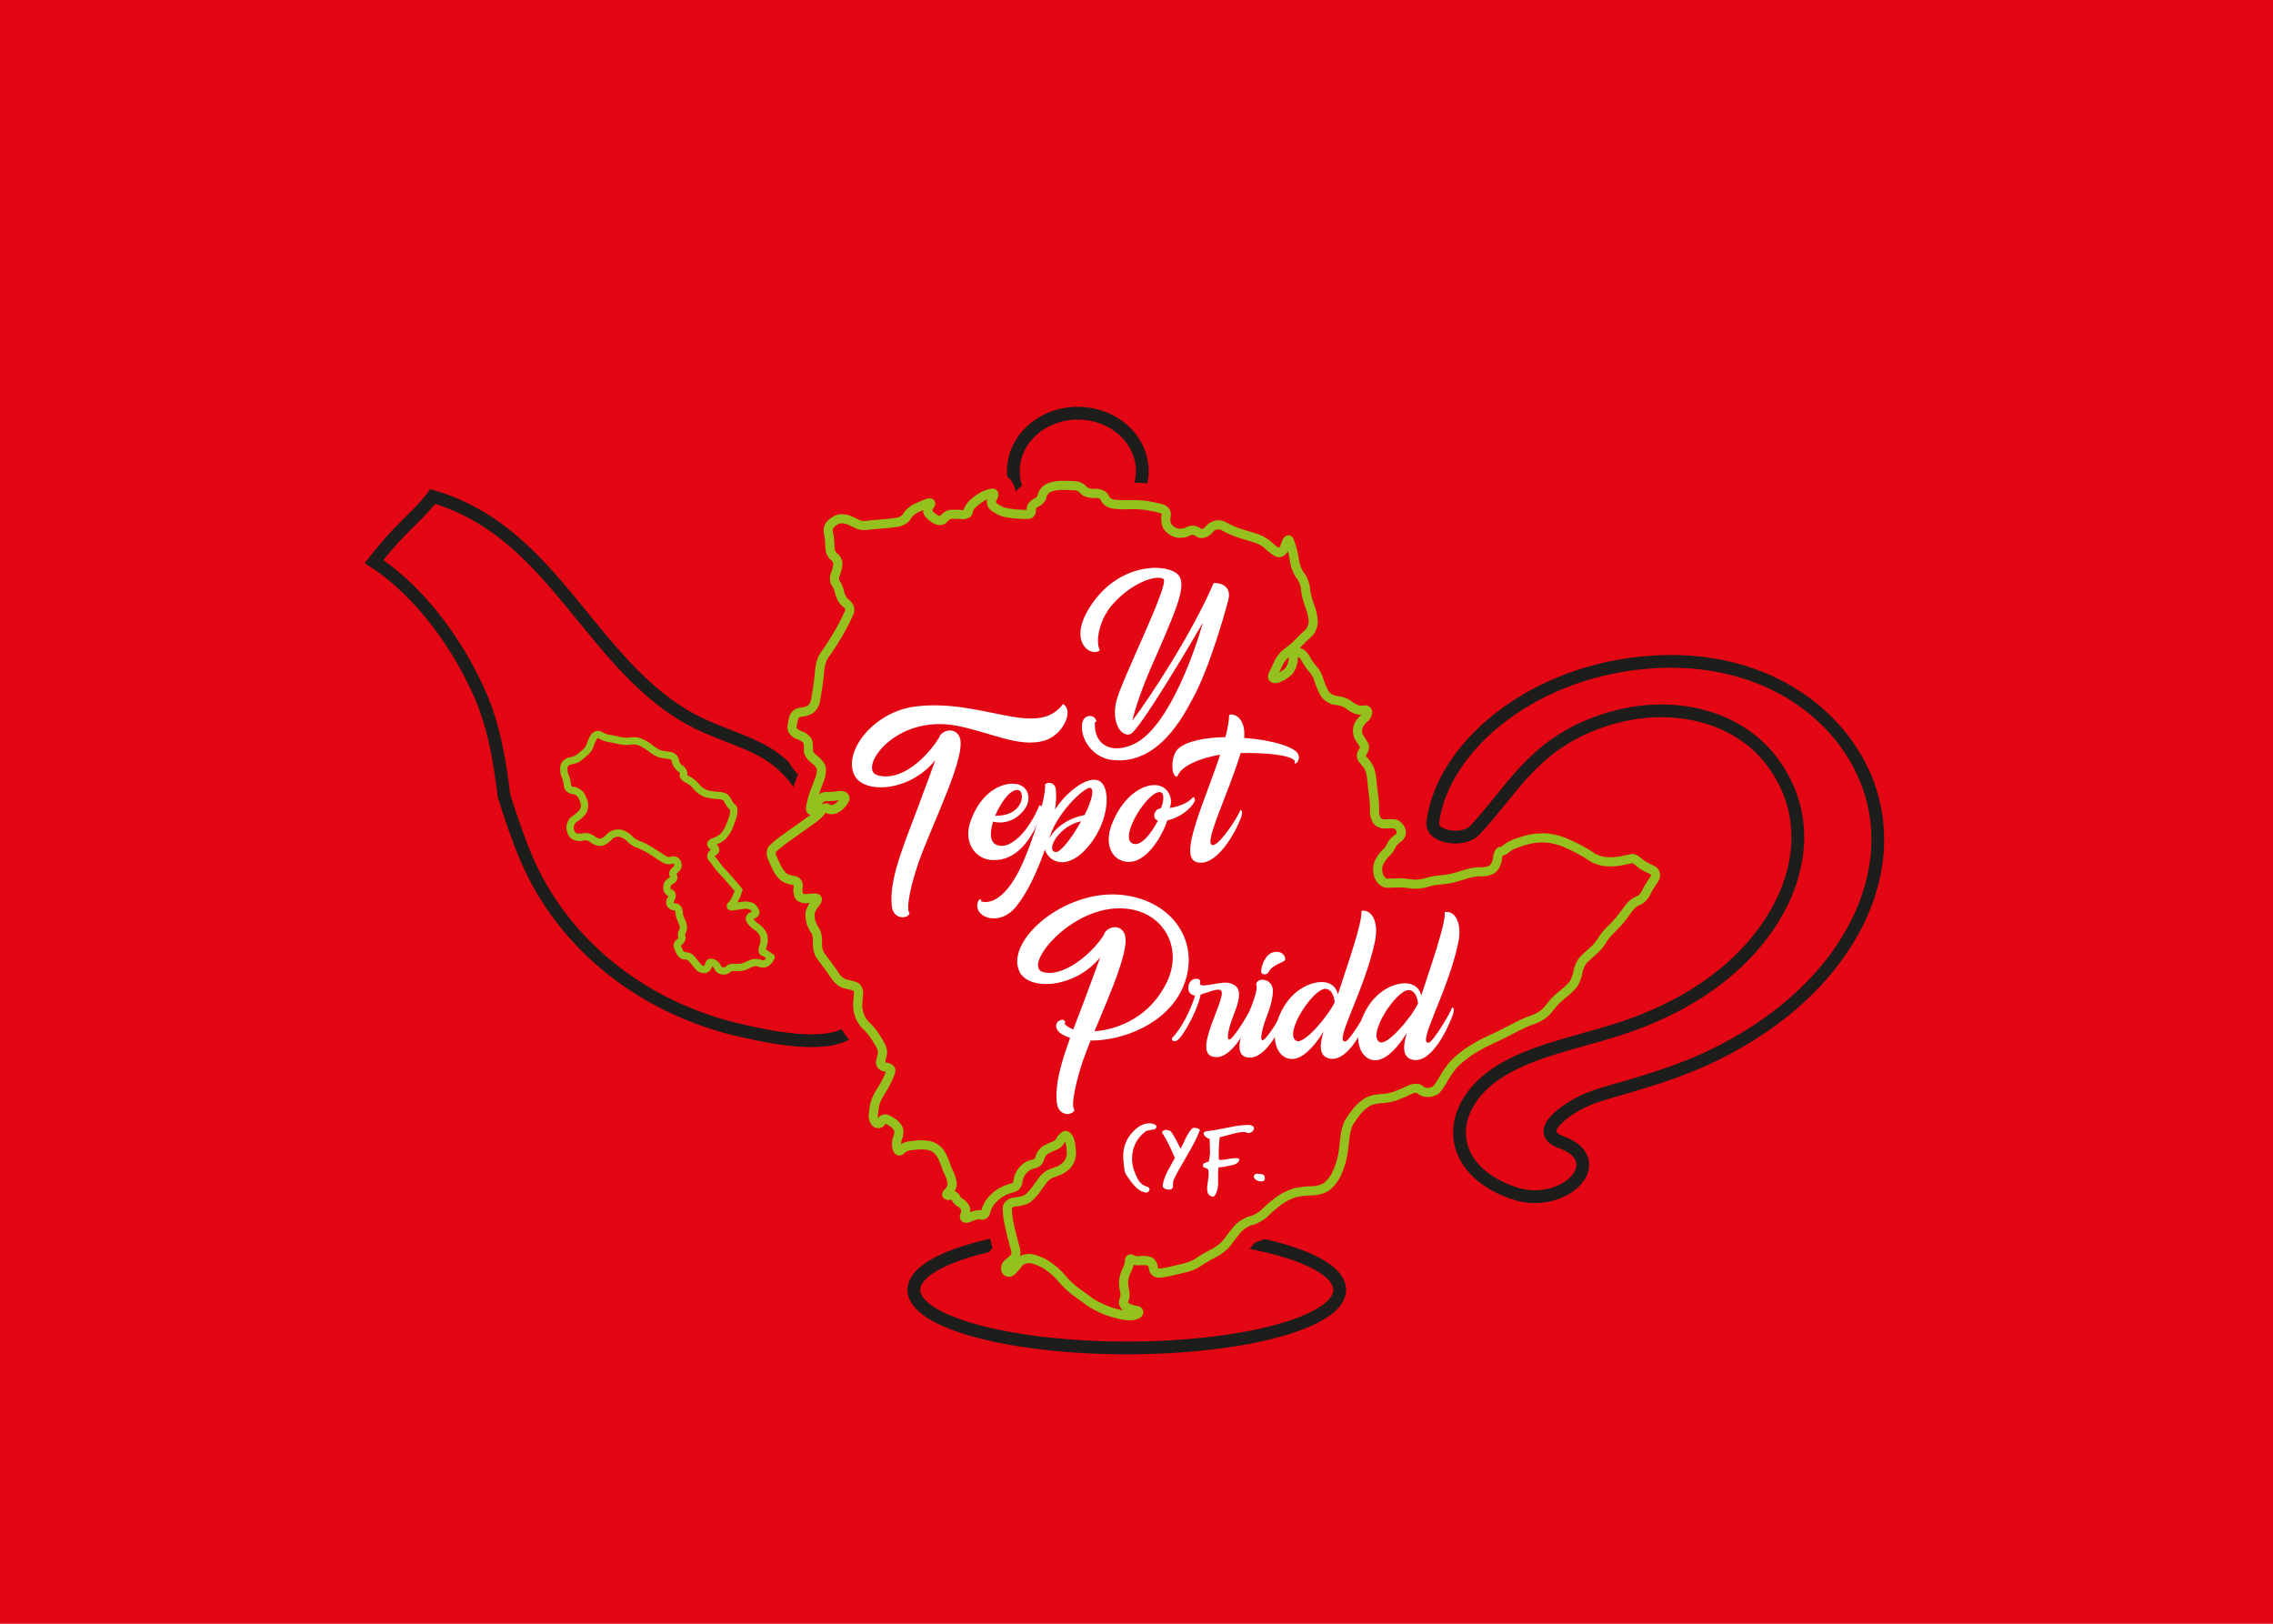 <?xml version="1.0" encoding="UTF-8"?>
<svg preserveAspectRatio="xMidYMid slice" width="70px" height="50px" xmlns="http://www.w3.org/2000/svg" id="Layer_2" viewBox="0 0 1244.95 891.93">
  <defs>
    <style>.cls-1{fill:#fff;}.cls-2,.cls-3,.cls-4{fill:#e30613;}.cls-5{stroke-width:4px;}.cls-5,.cls-3,.cls-4{fill-rule:evenodd;}.cls-5,.cls-3,.cls-4,.cls-6{stroke-miterlimit:10;}.cls-5,.cls-4{stroke:#95c11f;}.cls-5,.cls-6{fill:none;}.cls-3{stroke:#e30613;stroke-width:24px;}.cls-4{stroke-width:5px;}.cls-6{stroke:#1d1d1b;stroke-width:7px;}</style>
  </defs>
  <g id="Layer_1-2">
    <rect class="cls-2" width="1244.95" height="891.93"></rect>
    <ellipse class="cls-6" cx="590.34" cy="259.35" rx="35.31" ry="31.72"></ellipse>
    <ellipse class="cls-6" cx="617.15" cy="707.73" rx="116.62" ry="31.81"></ellipse>
    <path class="cls-6" d="m276.06,437.26c-2.33-19.25-5.51-38.33-13.36-56.12-10.68-24.22-30.93-54.77-57.86-72.25,4.56-5.76,9.29-11.39,14.43-16.68,6.11-6.3,12.72-12.16,17.76-18.96,52.43,15.27,75.8,63.66,110.08,97.85,9.09,9.07,19.14,17.48,30.8,23.92,11.86,6.56,25.33,10.24,37.47,16.31,28.14,14.07,33.52,42.34,40.91,68.08,4.85,16.88,9.02,33.92,12.52,51.07,1.81,8.86,6.74,21.91,1.66,30.73-9.69,16.82-47.26,8.31-63.14,4.84-55.17-12.06-98.92-47.66-118.92-94.35-4.68-10.94-8.56-22.6-12.35-34.44Z"></path>
    <path class="cls-3" d="m554.16,691.42s.64-.55,1.43-1.22c.79-.67,1.09-2.6.68-4.29-.42-1.68-1.34-5.22-2.05-7.84-.71-2.63-1.59-6.61-1.97-8.84-.37-2.24-.58-5.26-.47-6.72.12-1.46,2.18-2.8,4.58-2.97,2.4-.17,5.32-1,6.49-1.82,1.17-.83,3.14-2.92,4.38-4.66,1.24-1.74,3.1-4.29,4.13-5.68,1.03-1.39,2.95-2.89,4.27-3.33,1.32-.45,3.34-1.19,4.47-1.65,1.14-.46,3.05-1.81,4.25-3,1.2-1.19,2.3-3.66,2.44-5.48.15-1.82-.19-5.16-.75-7.41s-1.79-3.7-2.75-3.23c-.96.47-2.11,1.73-2.56,2.8-.45,1.07-1.9,2.31-3.22,2.75-1.32.45-3.51,1.48-4.86,2.28-1.35.81-2.7,2.66-3,4.1-.3,1.45-1.31,2.87-2.26,3.16-.94.29-2.48.77-3.43,1.06-.94.29-2.7,1.66-3.91,3.03-1.21,1.37-2.31,3.84-2.44,5.49-.13,1.64-1.01,3.22-1.95,3.52-.94.29-2.8.9-4.12,1.34-1.32.45-3.52,1.62-4.88,2.62-1.37.99-3.32,2.94-4.35,4.33-1.03,1.39-2.12,3.7-2.41,5.15-.3,1.45-1.41,2.26-2.48,1.81-1.07-.45-3.81.08-6.11,1.18-2.29,1.1-3.61.7-2.93-.9.68-1.6.7-3.7.04-4.67-.66-.97-1.92-2.12-2.8-2.56-.88-.44-1.84-1.57-2.14-2.51-.29-.94-1.9-1.52-3.57-1.29-1.67.24-1.91-.54-.53-1.71,1.38-1.17,2.32-3.5,2.09-5.17-.23-1.67-.95-3.98-1.59-5.14-.64-1.16-1.77-3.95-2.51-6.21-.74-2.26-2.32-5.09-3.51-6.29-1.19-1.2-3.35-2.42-4.8-2.72-1.45-.3-3.84-.49-5.31-.42-1.47.07-4.05.31-5.72.55-1.67.23-3.71,1.27-4.53,2.31-.82,1.04-1.83.51-2.24-1.18-.42-1.69-.22-4.23.45-5.65.66-1.42.83-3.51.37-4.64-.46-1.14-1.84-2.75-3.06-3.58-1.22-.83-2.95-1.72-3.85-1.98-.9-.26-2,.41-2.46,1.47-.45,1.07-1.68,1.42-2.74.79-1.05-.64-1.8-2.5-1.67-4.14.13-1.64.49-4.32.81-5.95.31-1.63,1.6-4.53,2.85-6.45,1.25-1.92,3-4.94,3.87-6.71.88-1.77,1.81-4.1,2.08-5.18.27-1.08-1-2.08-2.83-2.23-1.83-.15-3.07-1.45-2.78-2.89.3-1.45.75-3.36,1.01-4.26.26-.9-.05-2.73-.68-4.06-.63-1.34-2.22-4.02-3.53-5.96s-3.38-4.36-4.58-5.38c-1.2-1.01-2.82-3.4-3.59-5.3-.77-1.9-1.29-4.79-1.16-6.44.13-1.64.35-4.33.48-5.97.13-1.64-.63-3.36-1.7-3.81-1.07-.45-3.42-1.09-5.23-1.42-1.81-.33-4.23-2.03-5.38-3.77-1.15-1.74-3.17-4.61-4.5-6.37-1.33-1.76-3.23-4.32-4.22-5.68-.99-1.36-1.65-4.42-1.46-6.8.19-2.37-.33-5.27-1.16-6.44-.83-1.17-1.87-3.2-2.31-4.52-.45-1.32-.72-3.6-.6-5.06.12-1.46,1.36-3.92,2.77-5.46,1.41-1.54,1.66-2.88.57-2.96-1.1-.08-3.36.04-5.03.27-1.67.24-3.58-.37-4.23-1.34-.66-.97-.93-3.24-.6-5.05.33-1.81-.75-3.4-2.39-3.53-1.64-.13-3.99-.92-5.21-1.75-1.22-.83-2.99-3.08-3.94-4.99-.95-1.91-2.23-4.72-2.84-6.24-.61-1.52-.46-3.46.34-4.32.8-.86,2.9-2.64,4.66-3.97,1.76-1.33,5.91-4.3,9.21-6.61,3.31-2.31,7.29-5.15,8.85-6.31,1.56-1.16,3.52-3.11,4.35-4.33.83-1.22,2.36-1.55,3.4-.73,1.04.82,3.31.55,5.06-.6,1.74-1.15,3.57-3.26,4.05-4.69.48-1.43-.95-2.3-3.19-1.92-2.24.37-5.26.58-6.72.47-1.46-.12-3.34.79-4.17,2.01-.83,1.22-2.35,3.35-3.38,4.74-1.03,1.39-1.59.89-1.25-1.1.34-1.99,1.2-5.23,1.91-7.2.71-1.96,2.04-5.47,2.96-7.78.92-2.31,1.31-5.29.86-6.61-.45-1.32-2.23-3.42-3.97-4.66-1.74-1.24-3.08-3.3-2.97-4.58.1-1.28-.03-3.39-.29-4.7-.26-1.31-2.39-2.98-4.71-3.71-2.33-.74-4.13-2.68-4-4.32.13-1.64.63-4.16,1.11-5.59.48-1.43,2.23-2.65,3.89-2.69,1.66-.05,3.97-.77,5.14-1.59,1.17-.83,2.38-2.83,2.69-4.46s.89-5.04,1.27-7.58c.39-2.54.88-6.86,1.1-9.6.22-2.74,1.24-6.11,2.27-7.5,1.03-1.39,3.24-4.67,4.92-7.29,1.68-2.62,4.12-6.79,5.41-9.25,1.3-2.47,2.92-5.8,3.59-7.4.68-1.6-.05-3.76-1.62-4.8-1.57-1.04-3.17-3.58-3.56-5.63-.39-2.05-1.39-4.54-2.23-5.52-.84-.98-.97-3.1-.29-4.7.68-1.6,1.33-4.11,1.45-5.56.12-1.46-.79-3.34-2.01-4.17-1.22-.83-2.26-2.87-2.31-4.53-.05-1.66-.17-3.92-.27-5.03-.1-1.11-.4-2.94-.68-4.06-.28-1.12.16-2.89.98-3.93.82-1.04,2.73-2.39,4.25-3,1.52-.61,4.36-.39,6.31.5,1.95.89,4.27,1.98,5.15,2.41.88.44,2.97.61,4.64.37,1.67-.24,5.16-.56,7.74-.72,2.58-.16,6.53-.6,8.76-.97,2.23-.37,4.61-1.83,5.27-3.25.66-1.42,2.77-3.35,4.68-4.3,1.91-.95,4.87-2.22,6.57-2.82,1.7-.6,2.26-.1,1.25,1.1-1.01,1.2-1.45,2.97-.98,3.93.47.96,2.3,2.6,4.05,3.66,1.75,1.06,3.87.93,4.7-.29s2.57-2.28,3.86-2.37c1.29-.08,3.99-.02,6,.14,2.01.16,3.57-.61,3.48-1.72-.1-1.11,1.28-3.26,3.05-4.77,1.77-1.51,4.32-3.27,5.65-3.89,1.34-.63,3.34-1.22,4.45-1.32,1.11-.09,1.16,1.11.12,2.68-1.04,1.57-.76,3.69.63,4.72,1.39,1.03,3.55,2.25,4.79,2.72,1.25.47,4.51,1.02,7.25,1.25,2.74.22,5.89.32,7,.22,1.11-.09,1.8-1.24,1.54-2.55-.26-1.31.93-3.01,2.64-3.8,1.72-.78,3.2-2.47,3.3-3.75.1-1.28,1.45-3.13,3-4.1,1.55-.98,5.07-1.75,7.82-1.71,2.75.03,6.2.16,7.66.27,1.46.12,3.33,1.17,4.16,2.33.83,1.17,3.62,1.99,6.2,1.83,2.58-.16,5.05.94,5.49,2.44.43,1.5,2.41,3.01,4.41,3.36,2,.34,6.04.52,8.99.38,2.95-.13,7.14.05,9.32.41,2.18.36,5.73,1.09,7.89,1.63,2.16.54,3.52,2.3,3.03,3.91-.5,1.61-.25,4.19.54,5.72.8,1.53,3.07,3.22,5.05,3.75,1.98.52,4.87.15,6.41-.83,1.55-.98,4.06-.72,5.58.59,1.52,1.3,4.3.47,6.16-1.85,1.86-2.32,5.4-3.01,7.85-1.52,2.45,1.48,6.66,3.32,9.36,4.08,2.69.77,6.66,1.98,8.8,2.7,2.15.72,5.02,2.46,6.38,3.85,1.36,1.39,3.63,3.08,5.05,3.74,1.42.66,3.2-1,3.97-3.69.77-2.7,1.77-3.97,2.23-2.83.46,1.14,1.19,3.3,1.62,4.8.43,1.5,1.08,4.71,1.43,7.13.36,2.42,1.75,5.68,3.09,7.26,1.34,1.58,2.59,4.83,2.76,7.24.17,2.4,1.2,6.54,2.28,9.2,1.08,2.66,1.96,6.64,1.97,8.84,0,2.21-1.27,5.11-2.85,6.45-1.58,1.34-4.02,3.7-5.43,5.25-1.41,1.54-3.99,3.74-5.73,4.89s-3.9,3.68-4.79,5.63c-.89,1.95-2.33,4.99-3.21,6.76-.88,1.77.26,2.61,2.52,1.87,2.26-.74,5.12-2.61,6.34-4.17,1.23-1.56,2.2-4.34,2.17-6.18-.04-1.84,1-3.56,2.31-3.82,1.31-.26,3.29,1.25,4.41,3.36,1.12,2.11,3.01,4.82,4.2,6.01,1.19,1.2,2.63,3.87,3.2,5.93.57,2.07,1.96,5.33,3.1,7.26,1.13,1.93,4,3.66,6.37,3.85,2.37.19,5.3,1.17,6.5,2.19,1.2,1.02,3.21,2.23,4.46,2.69,1.25.47,3.19.62,4.32.34,1.12-.28,1.97.39,1.89,1.49-.09,1.09-1.11,2.67-2.28,3.49-1.17.83-2.53,2.82-3.03,4.44-.49,1.62-.24,4.04.57,5.39.81,1.35,2.01,3.25,2.67,4.22.66.97.36,2.75-.65,3.95-1.02,1.2-.87,3.17.32,4.37,1.19,1.2,2.68,3.27,3.31,4.6.63,1.34,1.29,4.39,1.46,6.8.17,2.4.61,6.34.97,8.76.36,2.42.54,5.74.41,7.38-.13,1.64.42,4.09,1.24,5.45.81,1.35,2.99,2.28,4.85,2.06,1.86-.22,4.26-.18,5.34.09,1.08.27,2.47,1.73,3.08,3.25.61,1.52-.15,3.56-1.69,4.54-1.55.98-3.2,2.8-3.66,4.05-.47,1.25-1.82,3.1-3,4.1-1.18,1.01-2.88,3.43-3.77,5.38-.89,1.95-.85,5.26.08,7.35.93,2.1,2.91,3.76,4.38,3.69,1.47-.07,4.34-.14,6.36-.16,2.02-.02,5.31.24,7.3.58,1.99.34,5.48.02,7.74-.72,2.26-.74,5.47-1.39,7.13-1.44,1.66-.05,4.54-.42,6.41-.83,1.87-.4,5.56-1.46,8.21-2.35,2.64-.89,6.45-1.49,8.45-1.33,2.01.16,4.77-.52,6.13-1.51,1.36-.99,2.62-3.6,2.8-5.79.17-2.19,1.03-3.97,1.89-3.95.87.02,2.11-.57,2.76-1.3.66-.73,2.9-2.02,4.99-2.85,2.1-.83,5.8-1.96,8.23-2.5,2.43-.54,6.51-.82,9.07-.61,2.56.2,6.54,1.12,8.86,2.04,2.32.92,6.23,2.74,8.7,4.04,2.47,1.3,5.62,3.2,7.01,4.23,1.39,1.03,4.45,2.17,6.81,2.54,2.36.37,6.43.25,9.04-.28,2.61-.53,5.4-1.12,6.2-1.32.79-.2,2.53.69,3.85,1.98,1.32,1.28,4.37,3.09,6.78,4.02,2.4.93,3.11,3.38,1.57,5.47-1.54,2.08-3.53,5.38-4.42,7.33-.89,1.95-2.85,3.9-4.35,4.33-1.5.43-3.75,2.21-4.99,3.94-1.24,1.74-3.26,4.43-4.49,5.99-1.23,1.56-3.69,4.22-5.48,5.91-1.79,1.69-3.95,4.38-4.82,5.96-.86,1.59-2.85,3.98-4.43,5.33-1.58,1.34-4.01,3.56-5.4,4.91-1.39,1.36-2.83,4.25-3.18,6.43-.36,2.18-1.34,5.1-2.19,6.5-.85,1.4-3.3,3.91-5.45,5.58-2.15,1.66-4.74,4.01-5.76,5.22-1.02,1.2-2.51,3.04-3.33,4.08-.82,1.04-2.59,2.55-3.94,3.36-1.35.81-3.69,1.83-5.19,2.26-1.5.43-6.18,2.61-10.41,4.85-4.22,2.24-10.01,5.08-12.86,6.33-2.85,1.24-7.57,3.87-10.48,5.84-2.91,1.97-6.61,4.99-8.22,6.69-1.61,1.71-4.14,5.26-5.64,7.9-1.5,2.64-3.37,5.45-4.17,6.27-.79.81-2.81,1.55-4.47,1.65-1.66.1-3.71-.63-4.55-1.62-.84-.98-3.4-.89-5.69.22-2.29,1.11-5.87,2.63-7.95,3.38-2.08.75-5.59,1.37-7.79,1.39-2.21,0-5.43.8-7.16,1.77-1.73.96-4.31,3.16-5.73,4.89-1.42,1.72-3.45,4.57-4.51,6.32-1.06,1.75-2.15,6.02-2.43,9.49-.27,3.47-.95,8.22-1.51,10.57-.56,2.35-1.91,6.14-3.01,8.45-1.1,2.3-3.44,5.27-5.2,6.6-1.76,1.33-5.3,2.4-7.87,2.38-2.57-.02-6.66.4-9.1.95-2.43.54-6.49,2.47-9.02,4.29-2.53,1.82-6.08,4.85-7.88,6.72-1.8,1.87-5.27,3.85-7.7,4.39-2.43.54-5.92,2.82-7.75,5.06-1.83,2.24-4.35,5.49-5.59,7.24-1.24,1.74-4.6,4.32-7.47,5.75-2.87,1.42-6.49,3.54-8.06,4.7-1.56,1.16-4.83,2.56-7.26,3.1-2.43.54-6.26,1.44-8.51,2-2.25.56-5.13.93-6.41.83-1.28-.1-2.38-1.39-2.45-2.87-.07-1.47-.99-3.05-2.06-3.5-1.07-.45-3.31-.63-4.98-.4-1.67.23-3.75-.08-4.62-.7-.87-.62-1.5-.22-1.41.89.1,1.11-.53,3.32-1.39,4.9-.86,1.59-1.67,4.23-1.8,5.87-.13,1.64.12,4.22.55,5.72.43,1.5.25,3.75-.4,4.98-.65,1.23-.03,2.94,1.37,3.78,1.4.85,3.75,1.64,5.21,1.75,1.46.12,2,.91,1.2,1.77-.8.86-3.4,1.4-5.78,1.21-2.37-.19-7.09-1.32-10.49-2.51-3.39-1.19-8.02-3.51-10.27-5.16-2.26-1.65-5.95-4.35-8.21-6-2.26-1.65-5.47-4.76-7.13-6.91-1.67-2.15-5.46-5.46-8.43-7.35-2.97-1.89-7.21-3.43-9.41-3.43-2.21,0-4.69,1.01-5.52,2.23-.83,1.22-2.49,3.2-3.69,4.38-1.2,1.19-2.7,1.22-3.35.07-.64-1.15-.2-2.92.98-3.93,1.18-1.01,2.15-1.83,2.15-1.83"></path>
    <path class="cls-5" d="m422.27,525.73s.04-.08.09-.17c.05-.1-.17.33-.49.95-.32.62-1,1.44-1.51,1.82-.51.39-1.38.8-1.92.92-.54.11-1.54-.05-2.21-.37-.67-.32-2.06-.48-3.08-.34-1.03.13-2.65.7-3.6,1.27-.95.57-2.62,1.14-3.7,1.26-1.08.13-2.92.16-4.09.06-1.17-.09-2.43.33-2.8.94-.37.61-1.68,1.08-2.9,1.03-1.23-.04-2.52-.84-2.87-1.78-.35-.94-1.23-2.01-1.95-2.39-.72-.38-1.71-.63-2.19-.56-.49.07-1,.99-1.13,2.05-.14,1.06-1.12,1.9-2.19,1.87-1.07-.03-2.35-.48-2.84-1-.49-.52-1.61-1.88-2.48-3.02-.87-1.14-2.08-2.42-2.69-2.84-.61-.42-1.81-.69-2.67-.6-.86.09-2.1-.84-2.75-2.07-.65-1.23-1.27-2.76-1.38-3.42-.11-.65.54-1.69,1.45-2.31.91-.63,1.39-1.77,1.08-2.54-.31-.77-.21-2.03.22-2.8.43-.77.72-2.1.63-2.97-.09-.86-.62-2.43-1.18-3.5-.56-1.06-1.02-2.41-1.03-3,0-.59-.17-1.78-.37-2.65-.2-.87-1.23-1.61-2.3-1.64-1.07-.03-2.15-.73-2.41-1.55-.26-.82-.13-1.86.28-2.31.41-.45.8-1.47.86-2.27.06-.8-.53-1.55-1.33-1.66-.79-.12-1.5-1.18-1.56-2.36-.07-1.18.35-2.55.92-3.04.57-.49,1.59-1.2,2.26-1.57.67-.38.84-1.37.37-2.21-.47-.84-.38-1.92.19-2.41.57-.49,1.47-1.38,2-1.98.53-.6.51-1.96-.05-3.02-.56-1.06-1.92-1.56-3.02-1.11-1.11.45-2.89.26-3.96-.41-1.07-.68-2.22-1.41-2.56-1.63-.34-.22-2.47-1.6-4.74-3.07-2.27-1.47-5.45-3.07-7.07-3.57-1.61-.5-3.9-2.03-5.07-3.41-1.18-1.38-3.63-2.63-5.46-2.77-1.83-.15-4.15.72-5.16,1.92-1.01,1.2-2.92,2.56-4.25,3-1.32.45-3.53-.18-4.9-1.39-1.37-1.21-3.73-1.85-5.23-1.42-1.5.43-3.74.25-4.98-.4-1.23-.65-2.27-2.68-2.31-4.53-.04-1.84,1.04-4.01,2.39-4.82,1.35-.81,3.29-2.46,4.3-3.66,1.01-1.21,1.5-3.57,1.09-5.26-.42-1.68-1.45-3.87-2.29-4.85-.84-.99-2.72-1.89-4.18-2-1.46-.12-2.71-1.42-2.78-2.89-.07-1.48-.64-3.78-1.26-5.11-.63-1.34-.9-3.61-.6-5.06.3-1.44,1.91-2.82,3.58-3.05,1.67-.23,3.85-1.11,4.83-1.95.98-.84,2.6-2.22,3.58-3.06.99-.84,2.01-2.41,2.28-3.49.27-1.08,1.18-3.11,2.03-4.52.85-1.4,2.54-1.87,3.76-1.04,1.22.83,3.11,1.59,4.21,1.67,1.09.09,3.61.59,5.59,1.11,1.98.52,4.67.74,5.97.47,1.31-.26,3.41-.24,4.67.04,1.26.29,4.65,2,6.27,3.33,1.62,1.33,3.83,2.79,4.89,3.24,1.07.45,3.58.95,5.59,1.11,2.01.16,3.7,1.5,3.77,2.97.07,1.48,1.27,3.38,2.67,4.22,1.4.84,2.19,2.26,1.75,3.14-.44.88.51,2.17,2.11,2.84,1.6.68,3.86,2.51,5.02,4.07,1.16,1.57,3.58,3.26,5.38,3.77,1.8.51,4.76.96,6.57,1,1.82.04,3.75.68,4.3,1.43s1.26,1.95,1.59,2.67c.33.72,1.23,1.77,2.01,2.33.77.56.85,2.81.16,5.01-.69,2.2-1.79,5.16-2.45,6.57-.67,1.41-2.03,3.41-3.03,4.44-1,1.02-3.36,2.34-5.24,2.92-1.88.58-1.98,1.78-.21,2.65,1.77.88,1.96,2.24.42,3.04-1.53.8-2.1,2.26-1.26,3.24.84.99,2.2,2.75,3.03,3.92.82,1.17,2.34,2.94,3.36,3.94,1.02,1,3.71,4.02,5.97,6.72h0l2.5,2.98c-.93,3.23-2.65,6.7-3.83,7.71-1.18,1.01-.93,1.63.56,1.38,1.49-.25,4.22-.63,6.08-.85,1.85-.22,4.03.23,4.84,1,.81.77,1.61,2.04,1.78,2.81.17.78-.76,1.63-2.06,1.89-1.31.26-1.85,1.42-1.21,2.58.64,1.16,2.32,2.79,3.72,3.63,1.4.84,3.05,2.78,3.67,4.3.61,1.52.55,4.22-.14,6-.69,1.78-.73,3.38-.09,3.56.65.17,1.89.9,2.77,1.6.88.71,1.6,1.29,1.6,1.29"></path>
    <path class="cls-4" d="m554.16,691.42s.64-.55,1.43-1.22c.79-.67,1.09-2.6.68-4.29-.42-1.68-1.34-5.22-2.05-7.84-.71-2.63-1.59-6.61-1.97-8.84-.37-2.24-.58-5.26-.47-6.72.12-1.46,2.18-2.8,4.58-2.97,2.4-.17,5.32-1,6.49-1.82,1.17-.83,3.14-2.92,4.38-4.66,1.24-1.74,3.1-4.29,4.13-5.68,1.03-1.39,2.95-2.89,4.27-3.33,1.32-.45,3.34-1.19,4.47-1.65,1.14-.46,3.05-1.81,4.25-3,1.2-1.19,2.3-3.66,2.44-5.48.15-1.82-.19-5.16-.75-7.41s-1.79-3.7-2.75-3.23c-.96.47-2.11,1.73-2.56,2.8-.45,1.07-1.9,2.31-3.22,2.75-1.32.45-3.51,1.48-4.86,2.28-1.35.81-2.7,2.66-3,4.1-.3,1.45-1.31,2.87-2.26,3.16-.94.29-2.48.77-3.43,1.06-.94.29-2.7,1.66-3.91,3.03-1.21,1.37-2.31,3.84-2.44,5.49-.13,1.64-1.01,3.22-1.95,3.52-.94.29-2.8.9-4.12,1.34-1.32.45-3.52,1.62-4.88,2.62-1.37.99-3.32,2.94-4.35,4.33-1.03,1.39-2.12,3.7-2.41,5.15-.3,1.45-1.41,2.26-2.48,1.81-1.07-.45-3.81.08-6.11,1.18-2.29,1.1-3.61.7-2.93-.9.68-1.6.7-3.7.04-4.67-.66-.97-1.92-2.12-2.8-2.56-.88-.44-1.84-1.57-2.14-2.51-.29-.94-1.9-1.52-3.57-1.29-1.67.24-1.91-.54-.53-1.71,1.38-1.17,2.32-3.5,2.09-5.17-.23-1.67-.95-3.98-1.59-5.14-.64-1.16-1.77-3.95-2.51-6.21-.74-2.26-2.32-5.09-3.51-6.29-1.19-1.2-3.35-2.42-4.8-2.72-1.45-.3-3.84-.49-5.31-.42-1.47.07-4.05.31-5.72.55-1.67.23-3.71,1.27-4.53,2.31-.82,1.04-1.83.51-2.24-1.18-.42-1.69-.22-4.23.45-5.65.66-1.42.83-3.51.37-4.64-.46-1.14-1.84-2.75-3.06-3.58-1.22-.83-2.95-1.72-3.85-1.98-.9-.26-2,.41-2.46,1.47-.45,1.07-1.68,1.42-2.74.79-1.05-.64-1.8-2.5-1.67-4.14.13-1.64.49-4.32.81-5.95.31-1.63,1.6-4.53,2.85-6.45,1.25-1.92,3-4.94,3.87-6.71.88-1.77,1.81-4.1,2.08-5.18.27-1.08-1-2.08-2.83-2.23-1.83-.15-3.07-1.45-2.78-2.89.3-1.45.75-3.36,1.01-4.26.26-.9-.05-2.73-.68-4.06-.63-1.34-2.22-4.02-3.53-5.96s-3.38-4.36-4.58-5.38c-1.2-1.01-2.82-3.4-3.59-5.3-.77-1.9-1.29-4.79-1.16-6.44.13-1.64.35-4.33.48-5.97.13-1.64-.63-3.36-1.7-3.81-1.07-.45-3.42-1.09-5.23-1.42-1.81-.33-4.23-2.03-5.38-3.77-1.15-1.74-3.17-4.61-4.5-6.37-1.33-1.76-3.23-4.32-4.22-5.68-.99-1.36-1.65-4.42-1.46-6.8.19-2.37-.33-5.27-1.16-6.44-.83-1.17-1.87-3.2-2.31-4.52-.45-1.32-.72-3.6-.6-5.06.12-1.46,1.36-3.92,2.77-5.46,1.41-1.54,1.66-2.88.57-2.96-1.1-.08-3.36.04-5.03.27-1.67.24-3.58-.37-4.23-1.34-.66-.97-.93-3.24-.6-5.05.33-1.81-.75-3.4-2.39-3.53-1.64-.13-3.99-.92-5.21-1.75-1.22-.83-2.99-3.08-3.94-4.99-.95-1.91-2.23-4.72-2.84-6.24-.61-1.52-.46-3.46.34-4.32.8-.86,2.9-2.64,4.66-3.97,1.76-1.33,5.91-4.3,9.21-6.61,3.31-2.31,7.29-5.15,8.85-6.31,1.56-1.16,3.52-3.11,4.35-4.33.83-1.22,2.36-1.55,3.4-.73,1.04.82,3.31.55,5.06-.6,1.74-1.15,3.57-3.26,4.05-4.69.48-1.43-.95-2.3-3.19-1.92-2.24.37-5.26.58-6.72.47-1.46-.12-3.34.79-4.17,2.01-.83,1.22-2.35,3.35-3.38,4.74-1.03,1.39-1.59.89-1.25-1.1.34-1.99,1.2-5.23,1.91-7.2.71-1.96,2.04-5.47,2.96-7.78.92-2.31,1.31-5.29.86-6.61-.45-1.32-2.23-3.42-3.97-4.66-1.74-1.24-3.08-3.3-2.97-4.58.1-1.28-.03-3.39-.29-4.7-.26-1.31-2.39-2.98-4.71-3.71-2.33-.74-4.13-2.68-4-4.32.13-1.64.63-4.16,1.11-5.59.48-1.43,2.23-2.65,3.89-2.69,1.66-.05,3.97-.77,5.14-1.59,1.17-.83,2.38-2.83,2.69-4.46s.89-5.04,1.27-7.58c.39-2.54.88-6.86,1.1-9.6.22-2.74,1.24-6.11,2.27-7.5,1.03-1.39,3.24-4.67,4.92-7.29,1.68-2.62,4.12-6.79,5.41-9.25,1.3-2.47,2.92-5.8,3.59-7.4.68-1.6-.05-3.76-1.62-4.8-1.57-1.04-3.17-3.58-3.56-5.63-.39-2.05-1.39-4.54-2.23-5.52-.84-.98-.97-3.1-.29-4.7.68-1.6,1.33-4.11,1.45-5.56.12-1.46-.79-3.34-2.01-4.17-1.22-.83-2.26-2.87-2.31-4.53-.05-1.66-.17-3.92-.27-5.03-.1-1.11-.4-2.94-.68-4.06-.28-1.12.16-2.89.98-3.93.82-1.04,2.73-2.39,4.25-3,1.52-.61,4.36-.39,6.31.5,1.95.89,4.27,1.98,5.15,2.41.88.44,2.97.61,4.64.37,1.67-.24,5.16-.56,7.74-.72,2.58-.16,6.53-.6,8.76-.97,2.23-.37,4.61-1.83,5.27-3.25.66-1.42,2.77-3.35,4.68-4.3,1.91-.95,4.87-2.22,6.57-2.82,1.7-.6,2.26-.1,1.25,1.1-1.01,1.2-1.45,2.97-.98,3.93.47.96,2.3,2.6,4.05,3.66,1.75,1.06,3.87.93,4.7-.29s2.57-2.28,3.86-2.37c1.29-.08,3.99-.02,6,.14,2.01.16,3.57-.61,3.48-1.72-.1-1.11,1.28-3.26,3.05-4.77,1.77-1.51,4.32-3.27,5.65-3.89,1.34-.63,3.34-1.22,4.45-1.32,1.11-.09,1.16,1.11.12,2.68-1.04,1.57-.76,3.69.63,4.72,1.39,1.03,3.55,2.25,4.79,2.72,1.25.47,4.51,1.02,7.25,1.25,2.74.22,5.89.32,7,.22,1.11-.09,1.8-1.24,1.54-2.55-.26-1.31.93-3.01,2.64-3.8,1.72-.78,3.2-2.47,3.3-3.75.1-1.28,1.45-3.13,3-4.1,1.55-.98,5.07-1.75,7.82-1.71,2.75.03,6.2.16,7.66.27,1.46.12,3.33,1.17,4.16,2.33.83,1.17,3.62,1.99,6.2,1.83,2.58-.16,5.05.94,5.49,2.44.43,1.5,2.41,3.01,4.41,3.36,2,.34,6.04.52,8.99.38,2.95-.13,7.14.05,9.32.41,2.18.36,5.73,1.09,7.89,1.63,2.16.54,3.52,2.3,3.03,3.91-.5,1.61-.25,4.19.54,5.72.8,1.53,3.07,3.22,5.05,3.75,1.98.52,4.87.15,6.41-.83,1.55-.98,4.06-.72,5.58.59,1.52,1.3,4.3.47,6.16-1.85,1.86-2.32,5.4-3.01,7.85-1.52,2.45,1.48,6.66,3.32,9.36,4.08,2.69.77,6.66,1.98,8.8,2.7,2.15.72,5.02,2.46,6.38,3.85,1.36,1.39,3.63,3.08,5.05,3.74,1.42.66,3.2-1,3.97-3.69.77-2.7,1.77-3.97,2.23-2.83.46,1.14,1.19,3.3,1.62,4.8.43,1.5,1.08,4.71,1.43,7.13.36,2.42,1.75,5.68,3.09,7.26,1.34,1.58,2.59,4.83,2.76,7.24.17,2.4,1.2,6.54,2.28,9.2,1.08,2.66,1.96,6.64,1.97,8.84,0,2.21-1.27,5.11-2.85,6.45-1.58,1.34-4.02,3.7-5.43,5.25-1.41,1.54-3.99,3.74-5.73,4.89s-3.9,3.68-4.79,5.63c-.89,1.95-2.33,4.99-3.21,6.76-.88,1.77.26,2.61,2.52,1.87,2.26-.74,5.12-2.61,6.34-4.17,1.23-1.56,2.2-4.34,2.17-6.18-.04-1.84,1-3.56,2.31-3.82,1.31-.26,3.29,1.25,4.41,3.36,1.12,2.11,3.01,4.82,4.2,6.01,1.19,1.2,2.63,3.87,3.2,5.93.57,2.07,1.96,5.33,3.1,7.26,1.13,1.93,4,3.66,6.37,3.85,2.37.19,5.3,1.17,6.5,2.19,1.2,1.02,3.21,2.23,4.46,2.69,1.25.47,3.19.62,4.32.34,1.12-.28,1.97.39,1.89,1.49-.09,1.09-1.11,2.67-2.28,3.49-1.17.83-2.53,2.82-3.03,4.44-.49,1.62-.24,4.04.57,5.39.81,1.35,2.01,3.25,2.67,4.22.66.97.36,2.75-.65,3.95-1.02,1.2-.87,3.17.32,4.37,1.19,1.2,2.68,3.27,3.31,4.6.63,1.34,1.29,4.39,1.46,6.8.17,2.4.61,6.34.97,8.76.36,2.42.54,5.74.41,7.38-.13,1.64.42,4.09,1.24,5.45.81,1.35,2.99,2.28,4.85,2.06,1.86-.22,4.26-.18,5.34.09,1.08.27,2.47,1.73,3.08,3.25.61,1.52-.15,3.56-1.69,4.54-1.55.98-3.2,2.8-3.66,4.05-.47,1.25-1.82,3.1-3,4.1-1.18,1.01-2.88,3.43-3.77,5.38-.89,1.95-.85,5.26.08,7.35.93,2.1,2.91,3.76,4.38,3.69,1.47-.07,4.34-.14,6.36-.16,2.02-.02,5.31.24,7.3.58,1.99.34,5.48.02,7.74-.72,2.26-.74,5.47-1.39,7.13-1.44,1.66-.05,4.54-.42,6.41-.83,1.87-.4,5.56-1.46,8.21-2.35,2.64-.89,6.45-1.49,8.45-1.33,2.01.16,4.77-.52,6.13-1.51,1.36-.99,2.62-3.6,2.8-5.79.17-2.19,1.03-3.97,1.89-3.95.87.02,2.11-.57,2.76-1.3.66-.73,2.9-2.02,4.99-2.85,2.1-.83,5.8-1.96,8.23-2.5,2.43-.54,6.51-.82,9.07-.61,2.56.2,6.54,1.12,8.86,2.04,2.32.92,6.23,2.74,8.7,4.04,2.47,1.3,5.62,3.2,7.01,4.23,1.39,1.03,4.45,2.17,6.81,2.54,2.36.37,6.43.25,9.04-.28,2.61-.53,5.4-1.12,6.2-1.32.79-.2,2.53.69,3.85,1.98,1.32,1.28,4.37,3.09,6.78,4.02,2.4.93,3.11,3.38,1.57,5.47-1.54,2.08-3.53,5.38-4.42,7.33-.89,1.95-2.85,3.9-4.35,4.33-1.5.43-3.75,2.21-4.99,3.94-1.24,1.74-3.26,4.43-4.49,5.99-1.23,1.56-3.69,4.22-5.48,5.91-1.79,1.69-3.95,4.38-4.82,5.96-.86,1.59-2.85,3.98-4.43,5.33-1.58,1.34-4.01,3.56-5.4,4.91-1.39,1.36-2.83,4.25-3.18,6.43-.36,2.18-1.34,5.1-2.19,6.5-.85,1.4-3.3,3.91-5.45,5.58-2.15,1.66-4.74,4.01-5.76,5.22-1.02,1.2-2.51,3.04-3.33,4.08-.82,1.04-2.59,2.55-3.94,3.36-1.35.81-3.69,1.83-5.19,2.26-1.5.43-6.18,2.61-10.41,4.85-4.22,2.24-10.01,5.08-12.86,6.33-2.85,1.24-7.57,3.87-10.48,5.84-2.91,1.97-6.61,4.99-8.22,6.69-1.61,1.71-4.14,5.26-5.64,7.9-1.5,2.64-3.37,5.45-4.17,6.27-.79.81-2.81,1.55-4.47,1.65-1.66.1-3.71-.63-4.55-1.62-.84-.98-3.4-.89-5.69.22-2.29,1.11-5.87,2.63-7.95,3.38-2.08.75-5.59,1.37-7.79,1.39-2.21,0-5.43.8-7.16,1.77-1.73.96-4.31,3.16-5.73,4.89-1.42,1.72-3.45,4.57-4.51,6.32-1.06,1.75-2.15,6.02-2.43,9.49-.27,3.47-.95,8.22-1.51,10.57-.56,2.35-1.91,6.14-3.01,8.45-1.1,2.3-3.44,5.27-5.2,6.6-1.76,1.33-5.3,2.4-7.87,2.38-2.57-.02-6.66.4-9.1.95-2.43.54-6.49,2.47-9.02,4.29-2.53,1.82-6.08,4.85-7.88,6.72-1.8,1.87-5.27,3.85-7.7,4.39-2.43.54-5.92,2.82-7.75,5.06-1.83,2.24-4.35,5.49-5.59,7.24-1.24,1.74-4.6,4.32-7.47,5.75-2.87,1.42-6.49,3.54-8.06,4.7-1.56,1.16-4.83,2.56-7.26,3.1-2.43.54-6.26,1.44-8.51,2-2.25.56-5.13.93-6.41.83-1.28-.1-2.38-1.39-2.45-2.87-.07-1.47-.99-3.05-2.06-3.5-1.07-.45-3.31-.63-4.98-.4-1.67.23-3.75-.08-4.62-.7-.87-.62-1.5-.22-1.41.89.1,1.11-.53,3.32-1.39,4.9-.86,1.59-1.67,4.23-1.8,5.87-.13,1.64.12,4.22.55,5.72.43,1.5.25,3.75-.4,4.98-.65,1.23-.03,2.94,1.37,3.78,1.4.85,3.75,1.64,5.21,1.75,1.46.12,2,.91,1.2,1.77-.8.86-3.4,1.4-5.78,1.21-2.37-.19-7.09-1.32-10.49-2.51-3.39-1.19-8.02-3.51-10.27-5.16-2.26-1.65-5.95-4.35-8.21-6-2.26-1.65-5.47-4.76-7.13-6.91-1.67-2.15-5.46-5.46-8.43-7.35-2.97-1.89-7.21-3.43-9.41-3.43-2.21,0-4.69,1.01-5.52,2.23-.83,1.22-2.49,3.2-3.69,4.38-1.2,1.19-2.7,1.22-3.35.07-.64-1.15-.2-2.92.98-3.93,1.18-1.01,2.15-1.83,2.15-1.83"></path>
    <path class="cls-6" d="m1020.23,423.92c-16.63-35.7-59.26-65.58-120.49-59.61-63.21,6.16-109.98,47.34-114.99,87.48-1.02,8.16,16.68,10.92,22.9,4.35,20.39-21.55,31.66-46.48,68.37-59.49,37.68-13.35,74.83-3.61,93.77,20.72,26.85,34.48,15.16,78.39-17.05,109.71-17.08,16.61-39.78,29.54-67.29,38.28-23.05,7.33-49.09,12.02-67.08,24.78-26.92,19.09-26.62,51.41,10.19,64.44,28,9.91,54.46-17.63,26.41-27.76-16.31-5.89,4.76-18.89,12.06-22.31,7.3-3.42,15.81-5.48,23.92-7.87,15.54-4.59,30.12-9.26,44.06-15.72,23.6-10.95,43.71-25.24,58.9-41.34,32.04-33.95,44.17-77.33,26.31-115.66Z"></path>
    <g>
      <path class="cls-1" d="m633.36,618.54c-.04.86-.79,1.37-2.27,1.53-1.93.21-3.13.49-3.59.86-4.72,3.56-7.21,8.31-7.45,14.25-.12,2.8.35,5.46,1.39,7.98.85,2.07,1.47,3.43,1.85,4.09.96,1.6,2.15,2.76,3.59,3.49.6.25,1.21.48,1.81.7.64.31.95.72.93,1.23-.02.51-.25.96-.7,1.35s-.91.54-1.4.42c-.53-.09-1.33-.33-2.42-.72-1.92-.97-3.96-2.95-6.13-5.93-.54-.75-1.09-1.53-1.65-2.34-.56-.8-.97-1.56-1.22-2.27-.18-.52-.45-2.58-.79-6.19-.12-1.12-.15-2.2-.11-3.25.23-5.62,2.53-10.32,6.89-14.09,2.54-2.19,5.14-3.23,7.79-3.12,1.14.05,2.17.36,3.09.94.28.17.41.53.39,1.07Z"></path>
      <path class="cls-1" d="m657.26,620.05c-1.29,3.54-3.58,8.13-6.88,13.75-3.87,6.56-6.36,11.08-7.49,13.58-.23.5-.35,1.13-.38,1.89,0,1.05-.03,1.72-.08,2-.17,1.11-.95,1.63-2.33,1.58-.7.03-1.43-.18-2.21-.64-.78-.46-1.13-.93-1.08-1.41.22-2.31,1.08-4.94,2.59-7.87,1.37-2.49,2.74-4.98,4.11-7.47-2.65-6.16-4.93-10.68-6.86-13.56-.12-.16-.17-.32-.16-.48.01-.35.28-.67.8-.95.52-.28,1.03-.41,1.52-.39.08,0,.85.21,2.3.62.97,1.25,1.97,2.85,2.99,4.8.87,1.66,1.72,3.32,2.55,4.98.89-1.87,1.79-3.73,2.68-5.57,1.03-2.15,2.14-3.92,3.34-5.3.34-.43.92-.63,1.74-.6,1.14.05,2.09.39,2.84,1.02Z"></path>
      <path class="cls-1" d="m686.83,619.22c-.03.64-.3,1.21-.83,1.71-.53.5-1.21.8-2.03.9-.33.05-.78-.04-1.34-.27-.56-.23-1.01-.34-1.33-.32-1.8.05-4.02.46-6.67,1.21-3.35.94-5.54,1.51-6.57,1.69-.25,2-.41,4.03-.5,6.09-.08,2.07-.09,4.13-.01,6.21.32.08.67.12,1.04.14.82.03,2.29-.16,4.44-.58,2.02-.36,3.55-.47,4.61-.33.89.1,1.29.39,1.19.86-.29,1.23-1.35,2.14-3.18,2.73-1.69.35-3.38.71-5.07,1.08-.66.04-1.72.15-3.2.35-.11.63-.18,1.35-.21,2.14-.03.76-.03,1.92,0,3.49.04,1.56.04,2.72,0,3.49-.11,2.73-.75,4.87-1.92,6.41-.26.34-.63.5-1.12.48-.49-.02-.99-.22-1.51-.59-.52-.37-.85-.77-.99-1.19-.37-1-.52-2.15-.47-3.46.02-.45.22-1.98.62-4.61.28-1.9.3-3.44.07-4.63-.07-.42-.46-.77-1.18-1.05-.93-.36-1.51-.63-1.74-.84-.11-.23-.05-.86.2-1.9.49.08.91-.03,1.27-.33.36-.3.7-.45,1.03-.44.16,0,.32.03.49.07.47-1.54.75-3.28.83-5.22.03-.67-.04-3.14-.19-7.41-.77-.19-1.52-.59-2.25-1.21-.73-.62-1.08-1.21-1.06-1.79.03-.79.79-1.24,2.26-1.34,2.01-.14,5.73-.78,11.17-1.93,4.78-1.01,8.6-1.48,11.46-1.39.73.03,1.37.21,1.91.53.54.32.8.74.77,1.25Z"></path>
      <path class="cls-1" d="m692.61,645.58c.32,1.16.22,1.93-.31,2.3-.53.38-1.28.51-2.25.41-.82-.06-1.58-.38-2.29-.95-.71-.57-1.06-1.16-1.03-1.76.02-.38.23-.73.66-1.05.42-.32.86-.45,1.3-.4.77.06,1.55.14,2.32.24.89.2,1.42.6,1.6,1.21Z"></path>
    </g>
    <g>
      <path class="cls-1" d="m571.8,407.03c-13.83,3.83-29.05-4.56-47.5-8.18-34.43-6.71-54.56,23.71-43.79,27.02,13.32,3.94,27.5-10.23,33.85-20.57.74-3.34,7.77-6.38,10.93-.92,5.28,9.13-14.88,48.22-22.27,69.57-4.11,11.75-7.07,25.49-4.83,27.49-1.03,3.33-9.01,3.71-9.78-4.08-1.63-16.56,8.82-38.07,17.44-62.25,2.15-5.78,4.61-12.14,6.46-17.53-14.13,17.61-39.33,18.72-44.39,8.21-6.3-12.89,10.64-34.69,33.31-37.51,36.57-4.68,66.64,17.91,80.99-1.37,6.34,3.64-.16,17.23-10.43,20.13Z"></path>
      <path class="cls-1" d="m570.53,446.39c-5.14,14.89-13.87,26.47-26.85,25.99-9.34-.33-15.9-9.29-12.39-20.36,5.77-17.83,18.83-22.86,25.99-21.18,6.08,1.37,7.56,7.99,4.43,12.86-3.42,5.46-10.17,9.5-17.82,7.61-2.38,8.04-.97,12.09,2.86,13.04,6.86,1.87,16.34-7.24,22.56-21.92,1.67.02,2.14,1.41,1.22,3.96Zm-25.51,1.69c15.83.33,16.73-13.44,12.6-14.09-3.44-.54-8.33,4.5-12.6,14.09Z"></path>
      <path class="cls-1" d="m596.64,464.2c-11.92,14.79-22.27,9.22-24.34,2.4-4.11,11.95-9.8,24.07-16.01,31.56-9.71,11.57-24.47,4.76-20.31-3.65.2-.49,1.89-1.45,1.37.51,7.35,1.98,15.33-5.19,21.83-18.97,6.8-14.37,13.64-37.6,13.26-45.29,2.19-1.44,5.03-.52,5.68,2.05.55,2.67.49,6.8-.27,11.91,5.44-8.78,17.79-19.13,24.24-15.69,6.54,3.54,5.48,21.74-5.44,35.16Zm.27-31.4c-3.34-.05-18.41,14-22.25,27.83,2.83-5.47,9.81-11.18,19.37-12.91,4.56-8.99,5.33-14.89,2.88-14.92Zm-4.8,18.34c-11.74,2.19-19.81,16.05-13.92,16.83,2.65.33,8.97-7.84,13.92-16.83Z"></path>
      <path class="cls-1" d="m654.14,440.53c-1.72,3.32-7.31,8.46-14.81,10.12-3.4,10.29-12.04,22.86-20.99,22.73-9.25-.14-13.64-9.36-9.54-20.22,6.55-17.23,19.14-23.64,26.39-21.47,4.51,1.35,7.58,6.61,5.53,12.09v.1c4.34-.72,9.87-2.51,12.68-5.92.89-.09,1.36,1.2.75,2.57Zm-19.93,10.24c-3.62-1.23-1.97-6.53,1.48-6.67,1.21-1.85,2.89-8.92-.56-8.97-6.69-.1-22,24.19-15.07,28.03,4.39,2.43,10.4-5.06,14.15-12.39Z"></path>
      <path class="cls-1" d="m709.95,419.3c-1.09.58-1.08-.21-.58-.99-2.01-3.67-16.75-4.78-29.84-4.57-6.72,22.35-21.32,51.27-15.01,50.38,3.84-.43,13.61-15.55,14.84-19.08,1.08-.08,1.26,1.3.44,3.85-2.77,7.83-13.69,27.95-24.56,24.54-9.99-3.2,4.82-33.5,13.06-58.78-10.26,1.72-21.24,5.79-23.49,11.96-3.36.74-3.97-11.08.52-15.25,4.49-4.07,14.55-6.18,25.87-6.31,1.15-4.51,1.9-8.73,2.05-12.28,4.54-.92,9.09,3.87,8.17,12.72,17,1.23,27.57,5.33,29.39,8.5,1.25,2.18.33,4.63-.87,5.3Z"></path>
      <path class="cls-1" d="m647.93,541.93c-8.56,19.96-32.6,29.35-50.61,29.28-1.53,3.82-2.86,7.34-3.99,10.47-4.01,11.75-7.07,25.49-4.83,27.49-1.03,3.33-8.91,3.71-9.68-4.08-1.03-10.15,2.49-22.11,7.31-35.33-1.56-.52-2.93-1.13-4.2-1.83-5.37-3.03-3.72-7.93-.18-8.07,1.67-.07,2.04,1.7,1.25,1.99.87,1.29,2.52,2.4,4.87,3.22,2.66-7.15,5.62-14.49,8.39-22.22,2.05-5.68,4.5-11.94,6.35-17.23-14.23,17.31-39.13,18.33-44.19,7.92-8.21-16.76,24.48-45.42,56.01-42.1,28.78,3.08,43.58,27.12,33.5,50.5Zm-28.79-42.66c-30.13-5.07-59.48,30.73-48.12,34.34,10.77,3.41,26.9-9.55,33.65-20.38.64-3.44,7.77-6.68,10.94-1.12,4.22,7.15-7.47,32.97-16.14,54.01,13.29-.89,30.91-8.21,39.85-27.37,8.23-17.6-1.04-36.24-20.18-39.48Z"></path>
      <path class="cls-1" d="m686.49,555.39c-2.67,7.84-12.11,27.68-22.5,24.58-11.07-3.31,9.56-34.51,4.37-36.46-1.96-.72-5.23.81-10.76,2.5-1.8,9.03-8.77,20.84-11.37,23.75-2.8,3.31-4.84,1.31-4.33.13,4.69-4.66,10.25-14.91,12.64-23.34-2.56-.14-3.9-2.22-3.67-4.68.58-5.7,6.87-5.21,6.53-2.86-2.04,4.79,11.13-.72,16.03.73,5.58,1.56,7.11,5.22,2.51,16.77-3.06,7.63-4.44,14.31-2.57,14.14,2.17-.16,11.54-15.58,12.68-19.11,1.18-.08,1.36,1.3.43,3.85Z"></path>
      <path class="cls-1" d="m704.79,555.66c-2.67,7.84-12.12,27.68-22.5,24.58-11.07-3.31,8.67-34.13,5.7-39.69.46-4.33,9.3-3.6,9.19,3.68-.04,2.85-.79,6.98-2.94,12.56-2.97,7.73-4.44,14.41-2.67,14.23,2.26-.16,11.64-15.68,12.78-19.21,1.18-.08,1.36,1.3.44,3.85Zm-14.04-22.36c-.06-2.27,2.01-9.42,6.65-10.44,4.84-1.21,6.75,2.27,6.53,4.03-.32,1.67-6.62,2.17-9.15,6.86-.61,1.57-4.06,1.81-4.03-.45Z"></path>
      <path class="cls-1" d="m753.07,516.99c-5.71,27.09-22.86,55.58-16.15,54.69,2.27-.36,11.54-15.68,12.78-19.21,1.08-.08,1.26,1.3.44,3.85-2.77,7.83-12.12,27.68-22.6,24.57-5.09-1.55-4.81-7.26-2.64-14.51-4.23,6.63-9.64,13.44-15.56,14.73-7.31,1.66-13.97-6.9-9.84-20.23,5.57-17.54,19.62-23.04,26.88-21.46,3.92.85,5.85,3.73,6.4,6.49,4.95-15.28,13.57-39.47,12.87-45.69,5.23-1.1,9.76,5.26,7.43,16.75Zm-22.04,33.25c-.17-2.07-1.17-7.11-5.01-7.36-6.68-.39-22.89,24.17-16.16,28.41,4.19,2.62,17.71-13.72,21.17-21.05Z"></path>
      <path class="cls-1" d="m798.71,517.67c-5.71,27.09-22.86,55.58-16.15,54.69,2.27-.36,11.54-15.68,12.78-19.21,1.08-.08,1.26,1.3.44,3.85-2.77,7.83-12.12,27.68-22.6,24.57-5.09-1.55-4.81-7.26-2.64-14.51-4.23,6.63-9.64,13.44-15.56,14.73-7.31,1.67-13.97-6.9-9.84-20.23,5.57-17.54,19.62-23.04,26.88-21.46,3.92.85,5.85,3.73,6.4,6.49,4.95-15.28,13.57-39.47,12.87-45.69,5.23-1.1,9.76,5.26,7.43,16.75Zm-22.04,33.25c-.17-2.07-1.17-7.1-5.01-7.36-6.68-.39-22.89,24.18-16.16,28.41,4.19,2.62,17.71-13.72,21.17-21.05Z"></path>
    </g>
    <path class="cls-1" d="m672.7,330.26c-1.21,4.48-10,36.82-19.74,54.24-4.48,8.11-18.27,36.13-43.95,33.03-10.25-1.21-17.24-11.04-16.37-19.4.52-5.86,6.55-5.69,7.67-2.41.43.6,0,1.29-.6,1.03-.86,12.68,9.22,17.85,21.37,12.07,19.65-9.31,34.21-53.81,37.75-66.48-4.83,8.45-34.9,59.41-39.73,61.05-4.74,1.72-10.6-5.95-7.67-18.11,3.02-12.07,29.56-64.5,25.77-66.91-3.88-2.33-17.15,1.9-27.75,13.88-7.33,8.19-9.65,20.35-7.07,25.18-4.57,4.31-19.65-5-2.93-27.25,14.22-18.8,34.56-19.92,43-16.04,8.7,4.05,4.91,14.31-9.57,47.17-7.84,17.5-11.2,28.37-12.67,34.66,8.19-10.69,31.37-45.18,44.56-75.36,0,0,10.6-.52,7.93,9.66Z"></path>
  </g>
</svg>
